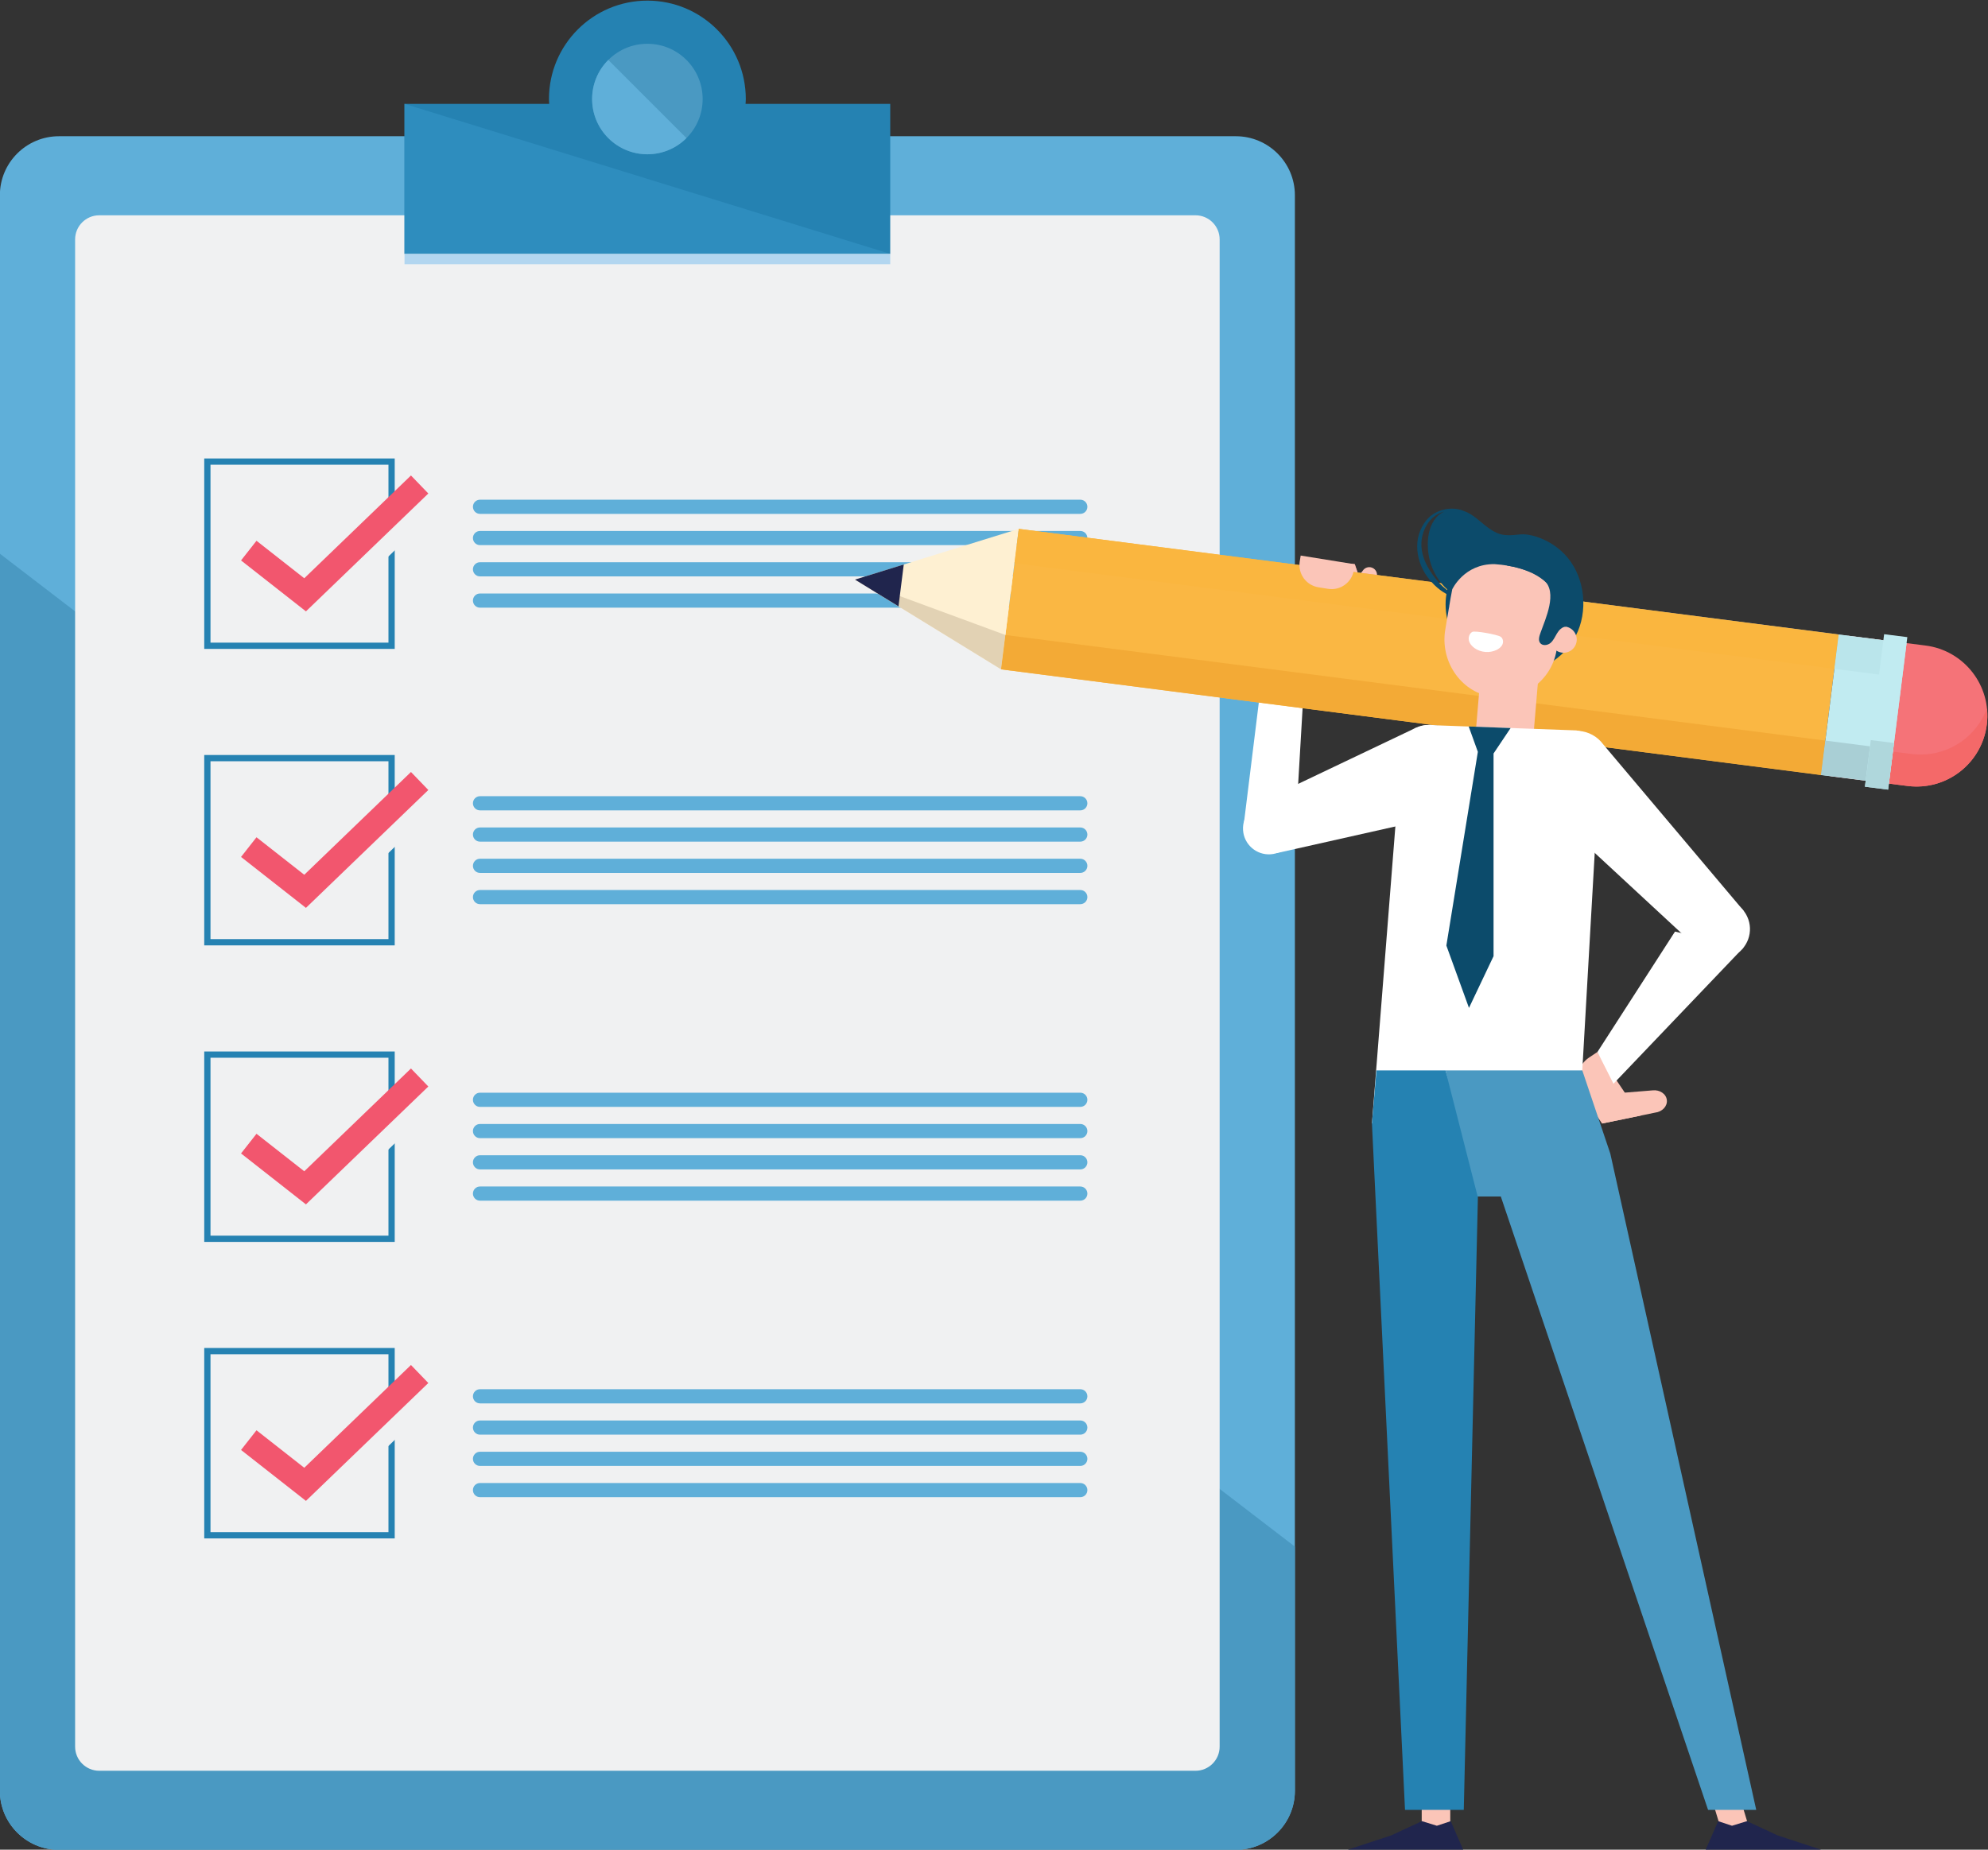 <?xml version="1.0" encoding="UTF-8" standalone="no"?>
<!-- Created with Inkscape (http://www.inkscape.org/) -->

<svg
   xmlns:dc="http://purl.org/dc/elements/1.1/"
   xmlns:cc="http://creativecommons.org/ns#"
   xmlns:rdf="http://www.w3.org/1999/02/22-rdf-syntax-ns#"
   xmlns:svg="http://www.w3.org/2000/svg"
   xmlns="http://www.w3.org/2000/svg"
   xmlns:sodipodi="http://sodipodi.sourceforge.net/DTD/sodipodi-0.dtd"
   xmlns:inkscape="http://www.inkscape.org/namespaces/inkscape"
   version="1.1"
   id="svg2"
   xml:space="preserve"
   width="423.701"
   height="394.312"
   viewBox="0 0 423.701 394.312"
   sodipodi:docname="tasks.svg"
   inkscape:version="0.92.1 r15371"><rect x="0" y="0" width="423.701" height="394.312" fill="#333333" stroke="none"/><defs
     id="defs6" /><sodipodi:namedview
     pagecolor="#ffffff"
     bordercolor="#666666"
     borderopacity="1"
     objecttolerance="10"
     gridtolerance="10"
     guidetolerance="10"
     inkscape:pageopacity="0"
     inkscape:pageshadow="2"
     inkscape:window-width="2560"
     inkscape:window-height="1411"
     id="namedview4"
     showgrid="false"
     inkscape:zoom="1.416"
     inkscape:cx="-10.638246"
     inkscape:cy="201.60953"
     inkscape:window-x="2560"
     inkscape:window-y="0"
     inkscape:window-maximized="1"
     inkscape:current-layer="g12" /><g
     id="g10"
     inkscape:groupmode="layer"
     inkscape:label="ink_ext_XXXXXX"
     transform="matrix(1.333,0,0,-1.333,-114.841,532.185)"><g
       id="g12"
       transform="scale(0.1)"><path
         d="M 2837.4,1034.05 H 955.797 c -52.184,0 -94.488,42.3 -94.488,94.49 v 2551.49 c 0,52.19 42.304,94.49 94.488,94.49 H 2837.4 c 52.18,0 94.49,-42.3 94.49,-94.49 V 1128.54 c 0,-52.19 -42.31,-94.49 -94.49,-94.49"
         style="fill:#5fafd9;fill-opacity:1;fill-rule:nonzero;stroke:none"
         id="path56"
         inkscape:connector-curvature="0" /><path
         d="M 861.309,3106.9 V 1128.54 c 0,-52.19 42.304,-94.49 94.492,-94.49 H 2837.4 c 52.18,0 94.49,42.3 94.49,94.49 v 390.45 L 861.309,3106.9"
         style="fill:#4a99c2;fill-opacity:1;fill-rule:nonzero;stroke:none"
         id="path58"
         inkscape:connector-curvature="0" /><path
         d="M 2772.97,1160.49 H 1020.23 c -21.328,0 -38.617,17.29 -38.617,38.62 v 2410.35 c 0,21.33 17.289,38.62 38.617,38.62 h 1752.74 c 21.32,0 38.61,-17.29 38.61,-38.62 V 1199.11 c 0,-21.33 -17.29,-38.62 -38.61,-38.62"
         style="fill:#f0f1f2;fill-opacity:1;fill-rule:nonzero;stroke:none"
         id="path60"
         inkscape:connector-curvature="0" /><path
         d="m 2053.56,3826.28 c 0.13,2.58 0.4,5.13 0.4,7.75 0,86.9 -70.46,157.36 -157.36,157.36 -86.91,0 -157.36,-70.46 -157.36,-157.36 0,-2.62 0.27,-5.17 0.39,-7.75 H 1508.3 V 3586.4 h 776.6 v 239.88 h -231.34"
         style="fill:#2582b2;fill-opacity:1;fill-rule:nonzero;stroke:none"
         id="path62"
         inkscape:connector-curvature="0" /><path
         d="M 1508.3,3826.28 V 3586.4 h 776.6 l -776.6,239.88"
         style="fill:#2e8dbe;fill-opacity:1;fill-rule:nonzero;stroke:none"
         id="path64"
         inkscape:connector-curvature="0" /><path
         d="m 1984.96,3834.03 c 0,-48.8 -39.56,-88.36 -88.36,-88.36 -48.8,0 -88.36,39.56 -88.36,88.36 0,48.8 39.56,88.36 88.36,88.36 48.8,0 88.36,-39.56 88.36,-88.36"
         style="fill:#4a99c2;fill-opacity:1;fill-rule:nonzero;stroke:none"
         id="path66"
         inkscape:connector-curvature="0" /><path
         d="m 1834.12,3896.51 c -34.51,-34.51 -34.51,-90.46 0,-124.96 34.5,-34.51 90.45,-34.51 124.96,0 l -124.96,124.96"
         style="fill:#5fafd9;fill-opacity:1;fill-rule:nonzero;stroke:none"
         id="path68"
         inkscape:connector-curvature="0" /><path
         d="m 1508.3,3569.88 h 776.598 v 16.52 H 1508.3 Z"
         style="fill:#b2d6f0;fill-opacity:1;fill-rule:nonzero;stroke:none"
         id="path70"
         inkscape:connector-curvature="0" /><path
         d="m 1487.62,2959.64 v 5 h -289.55 v 284.55 h 284.55 v -289.55 h 5 v 5 -5 h 5 v 299.55 h -304.55 v -304.55 h 304.55 v 5 h -5"
         style="fill:#2582b2;fill-opacity:1;fill-rule:nonzero;stroke:none"
         id="path72"
         inkscape:connector-curvature="0" /><path
         d="m 1266.91,3076.12 103.77,-81.47 195.68,188.52 -27.76,28.81 -170.6,-164.37 -76.38,59.97 -24.71,-31.46"
         style="fill:#f0f1f2;fill-opacity:1;fill-rule:nonzero;stroke:none"
         id="path74"
         inkscape:connector-curvature="0" /><path
         d="m 1246.91,3096.12 103.77,-81.47 195.68,188.52 -27.76,28.81 -170.6,-164.37 -76.38,59.97 -24.71,-31.46"
         style="fill:#f2566e;fill-opacity:1;fill-rule:nonzero;stroke:none"
         id="path76"
         inkscape:connector-curvature="0" /><path
         d="M 2588.78,3170.58 H 1629 c -6.26,0 -11.33,5.08 -11.33,11.34 0,6.26 5.07,11.34 11.33,11.34 h 959.78 c 6.27,0 11.34,-5.08 11.34,-11.34 0,-6.26 -5.07,-11.34 -11.34,-11.34"
         style="fill:#5fafd9;fill-opacity:1;fill-rule:nonzero;stroke:none"
         id="path78"
         inkscape:connector-curvature="0" /><path
         d="M 2588.78,3120.58 H 1629 c -6.26,0 -11.33,5.08 -11.33,11.34 0,6.26 5.07,11.33 11.33,11.33 h 959.78 c 6.27,0 11.34,-5.07 11.34,-11.33 0,-6.26 -5.07,-11.34 -11.34,-11.34"
         style="fill:#5fafd9;fill-opacity:1;fill-rule:nonzero;stroke:none"
         id="path80"
         inkscape:connector-curvature="0" /><path
         d="M 2588.78,3070.58 H 1629 c -6.26,0 -11.33,5.07 -11.33,11.33 0,6.27 5.07,11.34 11.33,11.34 h 959.78 c 6.27,0 11.34,-5.07 11.34,-11.34 0,-6.26 -5.07,-11.33 -11.34,-11.33"
         style="fill:#5fafd9;fill-opacity:1;fill-rule:nonzero;stroke:none"
         id="path82"
         inkscape:connector-curvature="0" /><path
         d="M 2588.78,3020.58 H 1629 c -6.26,0 -11.33,5.07 -11.33,11.33 0,6.26 5.07,11.34 11.33,11.34 h 959.78 c 6.27,0 11.34,-5.08 11.34,-11.34 0,-6.26 -5.07,-11.33 -11.34,-11.33"
         style="fill:#5fafd9;fill-opacity:1;fill-rule:nonzero;stroke:none"
         id="path84"
         inkscape:connector-curvature="0" /><path
         d="m 1487.62,2485.46 v 5 H 1198.07 V 2775 h 284.55 v -289.54 h 5 v 5 -5 h 5 V 2785 h -304.55 v -304.54 h 304.55 v 5 h -5"
         style="fill:#2582b2;fill-opacity:1;fill-rule:nonzero;stroke:none"
         id="path86"
         inkscape:connector-curvature="0" /><path
         d="m 1266.91,2601.93 103.77,-81.46 195.68,188.52 -27.76,28.8 -170.6,-164.36 -76.38,59.97 -24.71,-31.47"
         style="fill:#f0f1f2;fill-opacity:1;fill-rule:nonzero;stroke:none"
         id="path88"
         inkscape:connector-curvature="0" /><path
         d="m 1246.91,2621.93 103.77,-81.46 195.68,188.52 -27.76,28.8 -170.6,-164.36 -76.38,59.97 -24.71,-31.47"
         style="fill:#f2566e;fill-opacity:1;fill-rule:nonzero;stroke:none"
         id="path90"
         inkscape:connector-curvature="0" /><path
         d="M 2588.78,2696.4 H 1629 c -6.26,0 -11.33,5.07 -11.33,11.33 0,6.26 5.07,11.34 11.33,11.34 h 959.78 c 6.27,0 11.34,-5.08 11.34,-11.34 0,-6.26 -5.07,-11.33 -11.34,-11.33"
         style="fill:#5fafd9;fill-opacity:1;fill-rule:nonzero;stroke:none"
         id="path92"
         inkscape:connector-curvature="0" /><path
         d="M 2588.78,2646.39 H 1629 c -6.26,0 -11.33,5.08 -11.33,11.34 0,6.26 5.07,11.34 11.33,11.34 h 959.78 c 6.27,0 11.34,-5.08 11.34,-11.34 0,-6.26 -5.07,-11.34 -11.34,-11.34"
         style="fill:#5fafd9;fill-opacity:1;fill-rule:nonzero;stroke:none"
         id="path94"
         inkscape:connector-curvature="0" /><path
         d="M 2588.78,2596.39 H 1629 c -6.26,0 -11.33,5.08 -11.33,11.34 0,6.26 5.07,11.34 11.33,11.34 h 959.78 c 6.27,0 11.34,-5.08 11.34,-11.34 0,-6.26 -5.07,-11.34 -11.34,-11.34"
         style="fill:#5fafd9;fill-opacity:1;fill-rule:nonzero;stroke:none"
         id="path96"
         inkscape:connector-curvature="0" /><path
         d="M 2588.78,2546.39 H 1629 c -6.26,0 -11.33,5.08 -11.33,11.34 0,6.26 5.07,11.33 11.33,11.33 h 959.78 c 6.27,0 11.34,-5.07 11.34,-11.33 0,-6.26 -5.07,-11.34 -11.34,-11.34"
         style="fill:#5fafd9;fill-opacity:1;fill-rule:nonzero;stroke:none"
         id="path98"
         inkscape:connector-curvature="0" /><path
         d="m 1487.62,2011.27 v 5 h -289.55 v 284.55 h 284.55 v -289.55 h 5 v 5 -5 h 5 v 299.55 h -304.55 v -304.55 h 304.55 v 5 h -5"
         style="fill:#2582b2;fill-opacity:1;fill-rule:nonzero;stroke:none"
         id="path100"
         inkscape:connector-curvature="0" /><path
         d="m 1266.91,2127.75 103.77,-81.47 195.68,188.52 -27.76,28.81 -170.6,-164.37 -76.38,59.97 -24.71,-31.46"
         style="fill:#f0f1f2;fill-opacity:1;fill-rule:nonzero;stroke:none"
         id="path102"
         inkscape:connector-curvature="0" /><path
         d="m 1246.91,2147.75 103.77,-81.47 195.68,188.52 -27.76,28.81 -170.6,-164.37 -76.38,59.97 -24.71,-31.46"
         style="fill:#f2566e;fill-opacity:1;fill-rule:nonzero;stroke:none"
         id="path104"
         inkscape:connector-curvature="0" /><path
         d="M 2588.78,2222.21 H 1629 c -6.26,0 -11.33,5.08 -11.33,11.34 0,6.26 5.07,11.34 11.33,11.34 h 959.78 c 6.27,0 11.34,-5.08 11.34,-11.34 0,-6.26 -5.07,-11.34 -11.34,-11.34"
         style="fill:#5fafd9;fill-opacity:1;fill-rule:nonzero;stroke:none"
         id="path106"
         inkscape:connector-curvature="0" /><path
         d="M 2588.78,2172.21 H 1629 c -6.26,0 -11.33,5.08 -11.33,11.34 0,6.26 5.07,11.33 11.33,11.33 h 959.78 c 6.27,0 11.34,-5.07 11.34,-11.33 0,-6.26 -5.07,-11.34 -11.34,-11.34"
         style="fill:#5fafd9;fill-opacity:1;fill-rule:nonzero;stroke:none"
         id="path108"
         inkscape:connector-curvature="0" /><path
         d="M 2588.78,2122.21 H 1629 c -6.26,0 -11.33,5.07 -11.33,11.33 0,6.27 5.07,11.34 11.33,11.34 h 959.78 c 6.27,0 11.34,-5.07 11.34,-11.34 0,-6.26 -5.07,-11.33 -11.34,-11.33"
         style="fill:#5fafd9;fill-opacity:1;fill-rule:nonzero;stroke:none"
         id="path110"
         inkscape:connector-curvature="0" /><path
         d="M 2588.78,2072.21 H 1629 c -6.26,0 -11.33,5.07 -11.33,11.33 v 0 c 0,6.26 5.07,11.34 11.33,11.34 h 959.78 c 6.27,0 11.34,-5.08 11.34,-11.34 v 0 c 0,-6.26 -5.07,-11.33 -11.34,-11.33"
         style="fill:#5fafd9;fill-opacity:1;fill-rule:nonzero;stroke:none"
         id="path112"
         inkscape:connector-curvature="0" /><path
         d="m 1487.62,1537.09 v 5 h -289.55 v 284.54 h 284.55 v -289.54 h 5 v 5 -5 h 5 v 299.54 h -304.55 v -304.54 h 304.55 v 5 h -5"
         style="fill:#2582b2;fill-opacity:1;fill-rule:nonzero;stroke:none"
         id="path114"
         inkscape:connector-curvature="0" /><path
         d="m 1266.91,1653.56 103.77,-81.46 195.68,188.52 -27.76,28.8 -170.6,-164.36 -76.38,59.97 -24.71,-31.47"
         style="fill:#f0f1f2;fill-opacity:1;fill-rule:nonzero;stroke:none"
         id="path116"
         inkscape:connector-curvature="0" /><path
         d="m 1246.91,1673.56 103.77,-81.46 195.68,188.52 -27.76,28.8 -170.6,-164.36 -76.38,59.97 -24.71,-31.47"
         style="fill:#f2566e;fill-opacity:1;fill-rule:nonzero;stroke:none"
         id="path118"
         inkscape:connector-curvature="0" /><path
         d="M 2588.78,1748.03 H 1629 c -6.26,0 -11.33,5.07 -11.33,11.33 0,6.26 5.07,11.34 11.33,11.34 h 959.78 c 6.27,0 11.34,-5.08 11.34,-11.34 0,-6.26 -5.07,-11.33 -11.34,-11.33"
         style="fill:#5fafd9;fill-opacity:1;fill-rule:nonzero;stroke:none"
         id="path120"
         inkscape:connector-curvature="0" /><path
         d="M 2588.78,1698.02 H 1629 c -6.26,0 -11.33,5.08 -11.33,11.34 0,6.26 5.07,11.34 11.33,11.34 h 959.78 c 6.27,0 11.34,-5.08 11.34,-11.34 0,-6.26 -5.07,-11.34 -11.34,-11.34"
         style="fill:#5fafd9;fill-opacity:1;fill-rule:nonzero;stroke:none"
         id="path122"
         inkscape:connector-curvature="0" /><path
         d="M 2588.78,1648.02 H 1629 c -6.26,0 -11.33,5.08 -11.33,11.34 0,6.26 5.07,11.34 11.33,11.34 h 959.78 c 6.27,0 11.34,-5.08 11.34,-11.34 0,-6.26 -5.07,-11.34 -11.34,-11.34"
         style="fill:#5fafd9;fill-opacity:1;fill-rule:nonzero;stroke:none"
         id="path124"
         inkscape:connector-curvature="0" /><path
         d="M 2588.78,1598.02 H 1629 c -6.26,0 -11.33,5.08 -11.33,11.34 0,6.26 5.07,11.33 11.33,11.33 h 959.78 c 6.27,0 11.34,-5.07 11.34,-11.33 0,-6.26 -5.07,-11.34 -11.34,-11.34"
         style="fill:#5fafd9;fill-opacity:1;fill-rule:nonzero;stroke:none"
         id="path126"
         inkscape:connector-curvature="0" /><path
         d="m 3134.66,1067.2 h 45.621 v 56.211 H 3134.66 Z"
         style="fill:#fbc5b8;fill-opacity:1;fill-rule:nonzero;stroke:none"
         id="path130"
         inkscape:connector-curvature="0" /><path
         d="m 3135,1079.93 23.88,-7.36 22.16,7.36 19.9,-45.61 h -184.45 l 69.34,22.8 49.17,22.81"
         style="fill:#20254d;fill-opacity:1;fill-rule:nonzero;stroke:none"
         id="path132"
         inkscape:connector-curvature="0" /><path
         d="m 3613.08,1067.2 h 45.62 l -16.97,56.21 h -45.62 l 16.97,-56.21"
         style="fill:#fbc5b8;fill-opacity:1;fill-rule:nonzero;stroke:none"
         id="path134"
         inkscape:connector-curvature="0" /><path
         d="m 3654.65,1079.93 -23.88,-7.36 -22.16,7.36 -19.9,-45.61 h 184.45 l -69.34,22.8 -49.17,22.81"
         style="fill:#20254d;fill-opacity:1;fill-rule:nonzero;stroke:none"
         id="path136"
         inkscape:connector-curvature="0" /><path
         d="m 3032.24,3024.03 c -6.18,-4.72 -62.32,-37.88 -62.32,-37.88 l -39.84,51.01 11.86,58.16 85.74,-5.34 15.01,-43.42 c 3.56,-10.3 -2.79,-16.68 -10.45,-22.53"
         style="fill:#f57378;fill-opacity:1;fill-rule:nonzero;stroke:none"
         id="path138"
         inkscape:connector-curvature="0" /><path
         d="m 3027.68,3089.98 12.94,-38.05 -39.55,-15.93 c -7.53,-3.27 -15.95,-3.88 -23.88,-1.75 -17.44,4.69 -28.77,21.5 -26.59,39.43 l 2.56,20.92 74.52,-4.62"
         style="fill:#fbc5b8;fill-opacity:1;fill-rule:nonzero;stroke:none"
         id="path140"
         inkscape:connector-curvature="0" /><path
         d="m 3008.27,3039.13 34.29,-5 18.78,32.18 c 3.66,5.81 1.92,13.49 -3.89,17.15 -5.81,3.67 -13.49,1.93 -17.15,-3.88 l -32.03,-40.45"
         style="fill:#fbc5b8;fill-opacity:1;fill-rule:nonzero;stroke:none"
         id="path142"
         inkscape:connector-curvature="0" /><path
         d="m 2946.57,2900.39 -70.69,-17.87 -25.29,-204.7 82.76,-3.37 13.22,225.94"
         style="fill:#ffffff;fill-opacity:1;fill-rule:nonzero;stroke:none"
         id="path144"
         inkscape:connector-curvature="0" /><path
         d="m 3911.71,2735.41 -123.57,15.56 28.28,224.65 123.57,-15.56 c 62.03,-7.81 105.99,-64.43 98.18,-126.46 v -0.01 c -7.81,-62.03 -64.43,-105.99 -126.46,-98.18"
         style="fill:#f57378;fill-opacity:1;fill-rule:nonzero;stroke:none"
         id="path146"
         inkscape:connector-curvature="0" /><path
         d="m 3959.04,2739.47 c 33.75,10.37 61.39,36.23 73.47,70.26 -12.08,-34.03 -39.72,-59.89 -73.47,-70.26 m 79.13,94.13 v 0 c 0.02,0.11 0.03,0.21 0.04,0.32 -0.01,-0.11 -0.02,-0.21 -0.04,-0.32 v 0 m 0.05,0.38 c 0.01,0.09 0.02,0.19 0.04,0.28 -0.02,-0.09 -0.03,-0.19 -0.04,-0.28 m 0.05,0.41 c 0.01,0.05 0.01,0.1 0.02,0.15 -0.01,-0.05 -0.01,-0.1 -0.02,-0.15"
         style="fill:#d2d4d2;fill-opacity:1;fill-rule:nonzero;stroke:none"
         id="path148"
         inkscape:connector-curvature="0" /><path
         d="m 3925.99,2734.51 c -4.71,0 -9.49,0.3 -14.28,0.9 v 0 l -30.12,3.79 6.45,51.17 30.11,-3.79 c 4.8,-0.6 9.56,-0.89 14.28,-0.89 47.57,0 89.77,29.97 106,73.86 0.85,-8.16 0.85,-16.53 -0.14,-25.01 -0.01,-0.05 -0.01,-0.1 -0.02,-0.15 0,-0.04 -0.01,-0.09 -0.01,-0.13 -0.02,-0.09 -0.03,-0.19 -0.04,-0.28 0,-0.02 0,-0.04 -0.01,-0.06 -0.01,-0.11 -0.02,-0.21 -0.04,-0.32 v 0 c -1.04,-8.31 -2.96,-16.3 -5.66,-23.87 -12.08,-34.03 -39.72,-59.89 -73.47,-70.26 -10.52,-3.23 -21.63,-4.96 -33.05,-4.96"
         style="fill:#f46969;fill-opacity:1;fill-rule:nonzero;stroke:none"
         id="path150"
         inkscape:connector-curvature="0" /><path
         d="m 3773.08,2752.86 -1310.99,169.11 28.29,224.65 1310.98,-169.11 -28.28,-224.65"
         style="fill:#fab743;fill-opacity:1;fill-rule:nonzero;stroke:none"
         id="path152"
         inkscape:connector-curvature="0" /><path
         d="m 2228.54,3065.48 233.55,-143.51 28.29,224.65 -261.84,-81.14"
         style="fill:#fef0d2;fill-opacity:1;fill-rule:nonzero;stroke:none"
         id="path154"
         inkscape:connector-curvature="0" /><path
         d="m 2462.09,2921.97 v 0 l 6.92,54.95 v 0 l -6.92,-54.95"
         style="fill:#f3aa36;fill-opacity:1;fill-rule:nonzero;stroke:none"
         id="path156"
         inkscape:connector-curvature="0" /><path
         d="m 2462.09,2921.97 -233.55,143.51 240.47,-88.56 -6.92,-54.95"
         style="fill:#e2d2b4;fill-opacity:1;fill-rule:nonzero;stroke:none"
         id="path158"
         inkscape:connector-curvature="0" /><path
         d="m 2306.52,3089.65 -77.98,-24.17 69.56,-42.74 8.42,66.91"
         style="fill:#20254d;fill-opacity:1;fill-rule:nonzero;stroke:none"
         id="path160"
         inkscape:connector-curvature="0" /><path
         d="m 3881.59,2739.2 -108.51,13.66 28.28,224.65 108.52,-13.66 -28.29,-224.65"
         style="fill:#c1ebf1;fill-opacity:1;fill-rule:nonzero;stroke:none"
         id="path162"
         inkscape:connector-curvature="0" /><path
         d="m 3880.38,2729.58 -37.09,4.67 30.7,243.89 37.1,-4.67 -30.71,-243.89"
         style="fill:#c1ebf1;fill-opacity:1;fill-rule:nonzero;stroke:none"
         id="path164"
         inkscape:connector-curvature="0" /><path
         d="m 3773.11,2753.07 -1311.02,168.9 6.92,54.95 1311.01,-168.91 -6.91,-54.94"
         style="fill:#f3aa36;fill-opacity:1;fill-rule:nonzero;stroke:none"
         id="path166"
         inkscape:connector-curvature="0" /><path
         d="m 3844.5,2743.87 -71.39,9.2 6.91,54.94 71.39,-9.19 -3.51,-27.91 -3.4,-27.04"
         style="fill:#a9cfd5;fill-opacity:1;fill-rule:nonzero;stroke:none"
         id="path168"
         inkscape:connector-curvature="0" /><path
         d="m 3794.47,2922.77 v 0 l 6.89,54.74 -738.1,95.22 c 0,0.03 0,0.06 0,0.09 l 809.47,-104.29 -53.31,6.71 -18.06,2.27 -6.89,-54.74 m -756.97,153.28 -5.24,0.67 -0.03,0.09 5.33,-0.68 -0.06,-0.08 m -96.94,12.5 -8.67,1.12 v 0.07 l 8.68,-1.12 -0.01,-0.07"
         style="fill:#e8eaea;fill-opacity:1;fill-rule:nonzero;stroke:none"
         id="path170"
         inkscape:connector-curvature="0" /><path
         d="m 2931.89,3089.67 -120.31,15.52 v 0.05 l 120.31,-15.5 v -0.07"
         style="fill:#5b98d7;fill-opacity:1;fill-rule:nonzero;stroke:none"
         id="path172"
         inkscape:connector-curvature="0" /><path
         d="m 2811.58,3105.19 -211.47,27.28 c 0,0 0,0.01 0,0.02 l 211.47,-27.25 v -0.05 m -295.04,38.06 h -0.03 l -26.13,3.37 26.16,-3.37"
         style="fill:#e8eaea;fill-opacity:1;fill-rule:nonzero;stroke:none"
         id="path174"
         inkscape:connector-curvature="0" /><path
         d="m 2600.11,3132.47 -83.6,10.78 h 0.03 l 83.57,-10.76 c 0,-0.01 0,-0.02 0,-0.02"
         style="fill:#5b98d7;fill-opacity:1;fill-rule:nonzero;stroke:none"
         id="path176"
         inkscape:connector-curvature="0" /><path
         d="m 3032.26,3076.72 -0.08,0.01 -0.03,0.09 0.08,-0.01 0.03,-0.09 m -80.02,10.33 -11.68,1.5 0.01,0.07 11.68,-1.5 -0.01,-0.07"
         style="fill:#f47074;fill-opacity:1;fill-rule:nonzero;stroke:none"
         id="path178"
         inkscape:connector-curvature="0" /><path
         d="m 3032.18,3076.73 -79.94,10.32 0.01,0.07 79.9,-10.3 0.03,-0.09"
         style="fill:#f14d63;fill-opacity:1;fill-rule:nonzero;stroke:none"
         id="path180"
         inkscape:connector-curvature="0" /><path
         d="m 3063.26,3072.73 -25.76,3.32 0.06,0.08 25.7,-3.31 c 0,-0.03 0,-0.06 0,-0.09"
         style="fill:#f2556a;fill-opacity:1;fill-rule:nonzero;stroke:none"
         id="path182"
         inkscape:connector-curvature="0" /><path
         d="m 3872.78,2968.52 -53.36,6.72 53.31,-6.71 0.05,-0.01"
         style="fill:#f47074;fill-opacity:1;fill-rule:nonzero;stroke:none"
         id="path184"
         inkscape:connector-curvature="0" /><path
         d="m 3794.47,2922.77 -1311.01,168.91 6.92,54.94 26.13,-3.37 83.6,-10.78 211.47,-27.28 120.31,-15.52 8.67,-1.12 11.68,-1.5 79.94,-10.32 0.08,-0.01 5.24,-0.67 25.76,-3.32 738.1,-95.22 -6.89,-54.74"
         style="fill:#fab63f;fill-opacity:1;fill-rule:nonzero;stroke:none"
         id="path186"
         inkscape:connector-curvature="0" /><path
         d="m 3865.86,2913.58 -71.39,9.19 6.89,54.74 18.06,-2.27 53.36,-6.72 -6.92,-54.94"
         style="fill:#bae5eb;fill-opacity:1;fill-rule:nonzero;stroke:none"
         id="path188"
         inkscape:connector-curvature="0" /><path
         d="m 3843.29,2734.25 1.21,9.62 v 0 l -1.21,-9.62"
         style="fill:#dadbd9;fill-opacity:1;fill-rule:nonzero;stroke:none"
         id="path190"
         inkscape:connector-curvature="0" /><path
         d="m 3844.5,2743.87 v 0 l 3.4,27.04 3.51,27.91 1.26,9.98 v 0 l -8.17,-64.93"
         style="fill:#afd7dc;fill-opacity:1;fill-rule:nonzero;stroke:none"
         id="path192"
         inkscape:connector-curvature="0" /><path
         d="m 3880.38,2729.58 -37.09,4.67 1.21,9.62 8.17,64.93 37.1,-4.67 -1.73,-13.76 -6.45,-51.17 -1.21,-9.62"
         style="fill:#afd7dc;fill-opacity:1;fill-rule:nonzero;stroke:none"
         id="path194"
         inkscape:connector-curvature="0" /><path
         d="m 3847.9,2770.91 3.51,27.91 v 0 l -3.51,-27.91"
         style="fill:#9bbcc1;fill-opacity:1;fill-rule:nonzero;stroke:none"
         id="path196"
         inkscape:connector-curvature="0" /><path
         d="m 3422.99,2195.6 18.45,47.93 62.4,5.1 c 11.47,1.28 21.66,-5.66 22.76,-15.48 1.09,-9.83 -7.32,-18.84 -18.8,-20.12 l -84.81,-17.43"
         style="fill:#fbc5b8;fill-opacity:1;fill-rule:nonzero;stroke:none"
         id="path198"
         inkscape:connector-curvature="0" /><path
         d="m 3390.67,2243.11 32.32,-47.51 61.17,12.57 -68.56,101.84 -13.19,-8.76 c -19.3,-12.81 -24.55,-38.84 -11.74,-58.14"
         style="fill:#fbc5b8;fill-opacity:1;fill-rule:nonzero;stroke:none"
         id="path200"
         inkscape:connector-curvature="0" /><path
         d="m 3441.26,2259.2 207.97,217.9 -109.59,25.48 -124.04,-192.57 25.66,-50.81"
         style="fill:#ffffff;fill-opacity:1;fill-rule:nonzero;stroke:none"
         id="path202"
         inkscape:connector-curvature="0" /><path
         d="m 3568.91,2486.48 c 11.07,-23.79 39.34,-34.1 63.13,-23.02 23.79,11.08 34.1,39.35 23.02,63.14 -11.08,23.79 -39.35,34.1 -63.14,23.02 -23.79,-11.08 -34.09,-39.35 -23.01,-63.14"
         style="fill:#ffffff;fill-opacity:1;fill-rule:nonzero;stroke:none"
         id="path204"
         inkscape:connector-curvature="0" /><path
         d="m 3584.97,2467.5 64.26,68.48 -224.34,265.97 c -19.22,26.12 -57.11,29.15 -80.24,6.43 -23.14,-22.72 -20.87,-103.1 4.9,-122.78 l 235.42,-218.1"
         style="fill:#ffffff;fill-opacity:1;fill-rule:nonzero;stroke:none"
         id="path206"
         inkscape:connector-curvature="0" /><path
         d="m 3217.74,2782.22 92.01,-7.79 12.35,145.84 -92.01,7.8 -12.35,-145.85"
         style="fill:#fbc5b8;fill-opacity:1;fill-rule:nonzero;stroke:none"
         id="path208"
         inkscape:connector-curvature="0" /><path
         d="m 2887.56,2708.81 c -22.83,-1.53 -40.08,-21.27 -38.56,-44.09 1.53,-22.82 21.27,-40.08 44.09,-38.55 22.82,1.53 40.08,21.27 38.55,44.09 -1.53,22.82 -21.27,40.08 -44.08,38.55"
         style="fill:#ffffff;fill-opacity:1;fill-rule:nonzero;stroke:none"
         id="path210"
         inkscape:connector-curvature="0" /><path
         d="m 2861.48,2702.73 41.94,-74.54 256.39,57.6 c 31.42,8.01 48.46,84.42 36.09,114.39 -12.38,29.97 -48.44,42.03 -76.35,25.53 l -258.07,-122.98"
         style="fill:#ffffff;fill-opacity:1;fill-rule:nonzero;stroke:none"
         id="path212"
         inkscape:connector-curvature="0" /><path
         d="m 3391.39,2280.56 27.91,488.13 c 6.55,26.05 -11.02,52.01 -37.64,55.62 l -228.7,8.28 c -26.62,3.61 -50.47,-16.73 -51.09,-43.59 l -46.79,-593.31 336.31,84.87"
         style="fill:#ffffff;fill-opacity:1;fill-rule:nonzero;stroke:none"
         id="path214"
         inkscape:connector-curvature="0" /><path
         d="m 3172.65,2280.56 52.72,-164.21 -23.45,-1018.4 h -93.97 l -52.87,1097.74 7.21,84.87 h 110.36"
         style="fill:#2582b2;fill-opacity:1;fill-rule:nonzero;stroke:none"
         id="path216"
         inkscape:connector-curvature="0" /><path
         d="m 3172.65,2280.56 51.44,-201.65 h 37.03 l 331.39,-980.96 h 77 l -233.31,1049.51 -44.81,133.1 h -218.74"
         style="fill:#4a99c2;fill-opacity:1;fill-rule:nonzero;stroke:none"
         id="path218"
         inkscape:connector-curvature="0" /><path
         d="m 2941.15,3103.91 -1.51,-9.41 c -3.17,-19.65 10.2,-38.15 29.85,-41.31 l 15.36,-2.48 c 19.65,-3.16 38.15,10.21 41.32,29.86 l 1.51,9.41 -86.53,13.93"
         style="fill:#fbc5b8;fill-opacity:1;fill-rule:nonzero;stroke:none"
         id="path220"
         inkscape:connector-curvature="0" /><path
         d="m 3209.78,2830.56 67.01,-2.49 -27.27,-40.7 v -324.13 l -39.29,-82.74 -36.16,99.71 50.35,309.81 -14.64,40.54"
         style="fill:#0c4b6b;fill-opacity:1;fill-rule:nonzero;stroke:none"
         id="path222"
         inkscape:connector-curvature="0" /><path
         d="m 3162.11,3060.69 c -5.28,6.02 -10.11,12.43 -14.37,19.26 -8.5,13.19 -14.32,28.83 -13.59,44.7 0.84,15.53 7.74,31.81 20.28,41.58 4.77,3.81 10.32,6.44 16.22,7.96 -2.9,-1.34 -5.74,-2.95 -8.37,-5.19 -12.08,-10.04 -16.73,-26.29 -17.7,-40.65 -1.99,-30.31 9.49,-59.12 30.94,-78.65 l -0.21,-1.17 c -4.69,3.78 -9.18,7.76 -13.2,12.16 z m 230.38,-20.82 c -2.23,22.14 -10.44,43.65 -24.38,60.5 -12.89,15.58 -30.37,27.22 -49.58,33.48 -9.42,3.08 -18.34,4.74 -28.01,3.73 -11.97,-1.25 -24.22,-2.58 -35.62,2.5 -16.07,7.11 -27.6,21.02 -42.11,30.04 -3.33,2.07 -7.04,3.77 -10.93,5.07 l 0.03,0.05 c -15.36,6.47 -35.37,4.32 -49.82,-5.75 -7.25,-4.87 -12.85,-11.91 -16.88,-19.55 -3.95,-7.63 -6.75,-16.07 -7.49,-24.84 -1.48,-17.47 3.26,-35.14 12.44,-49.98 8.5,-13.31 20.18,-25.07 34.05,-32.71 -0.57,-3.59 -1.02,-7.22 -1.2,-10.93 -2.96,-60.78 43.91,-112.44 104.69,-115.4 42.56,-2.07 83.44,21.41 103.12,59.2 10.12,19.43 13.93,42.33 11.69,64.59"
         style="fill:#0c4b6b;fill-opacity:1;fill-rule:nonzero;stroke:none"
         id="path224"
         inkscape:connector-curvature="0" /><path
         d="m 3340.81,2973 c -1.94,-11.44 5.77,-22.28 17.21,-24.21 11.45,-1.93 22.29,5.78 24.22,17.22 1.93,11.44 -5.78,22.28 -17.22,24.21 -11.44,1.93 -22.28,-5.77 -24.21,-17.22"
         style="fill:#fbc5b8;fill-opacity:1;fill-rule:nonzero;stroke:none"
         id="path226"
         inkscape:connector-curvature="0" /><path
         d="m 3251.15,3090.19 c -48.8,0.72 -67.68,-40.29 -67.68,-40.29 l -2.71,-14.43 -2.16,-12.81 0.02,-1.77 -0.25,0.41 -6.03,-35.74 c -8.32,-49.26 23.05,-98.15 72.18,-107.23 49.79,-9.21 97.3,24.15 105.7,73.89 l 7.39,43.78 v 0.09 c 0,0 13.91,85.79 -106.46,94.1"
         style="fill:#fbc5b8;fill-opacity:1;fill-rule:nonzero;stroke:none"
         id="path228"
         inkscape:connector-curvature="0" /><path
         d="m 3260.75,2974.16 c -5.36,3.38 -41,10.02 -45.31,7.63 -4.63,-2.58 -6.53,-8.67 -5.29,-13.82 1.23,-5.16 5.03,-9.38 9.41,-12.36 9.94,-6.79 23.5,-7.88 34.4,-2.78 4.14,1.94 8.05,4.89 9.84,9.1 1.79,4.21 0.81,9.78 -3.05,12.23"
         style="fill:#ffffff;fill-opacity:1;fill-rule:nonzero;stroke:none"
         id="path230"
         inkscape:connector-curvature="0" /><path
         d="m 3270.67,3088 c 12.09,-1.86 24.23,-5.16 35.6,-9.64 8.54,-3.36 16.75,-7.56 23.69,-13.62 22.58,-19.74 2.48,-62.07 -5.3,-84.13 -1.9,-5.4 -4.12,-11.81 -0.73,-16.42 3.67,-4.99 11.81,-4.08 16.56,-0.12 4.75,3.97 7.23,9.94 10.42,15.24 3.18,5.31 7.93,10.5 14.11,10.91 l -3.6,100.19 c -0.02,0.74 -62.92,2.12 -67.73,2.28 -9.75,0.33 -23.02,-4.69 -23.02,-4.69"
         style="fill:#0c4b6b;fill-opacity:1;fill-rule:nonzero;stroke:none"
         id="path232"
         inkscape:connector-curvature="0" /></g></g></svg>